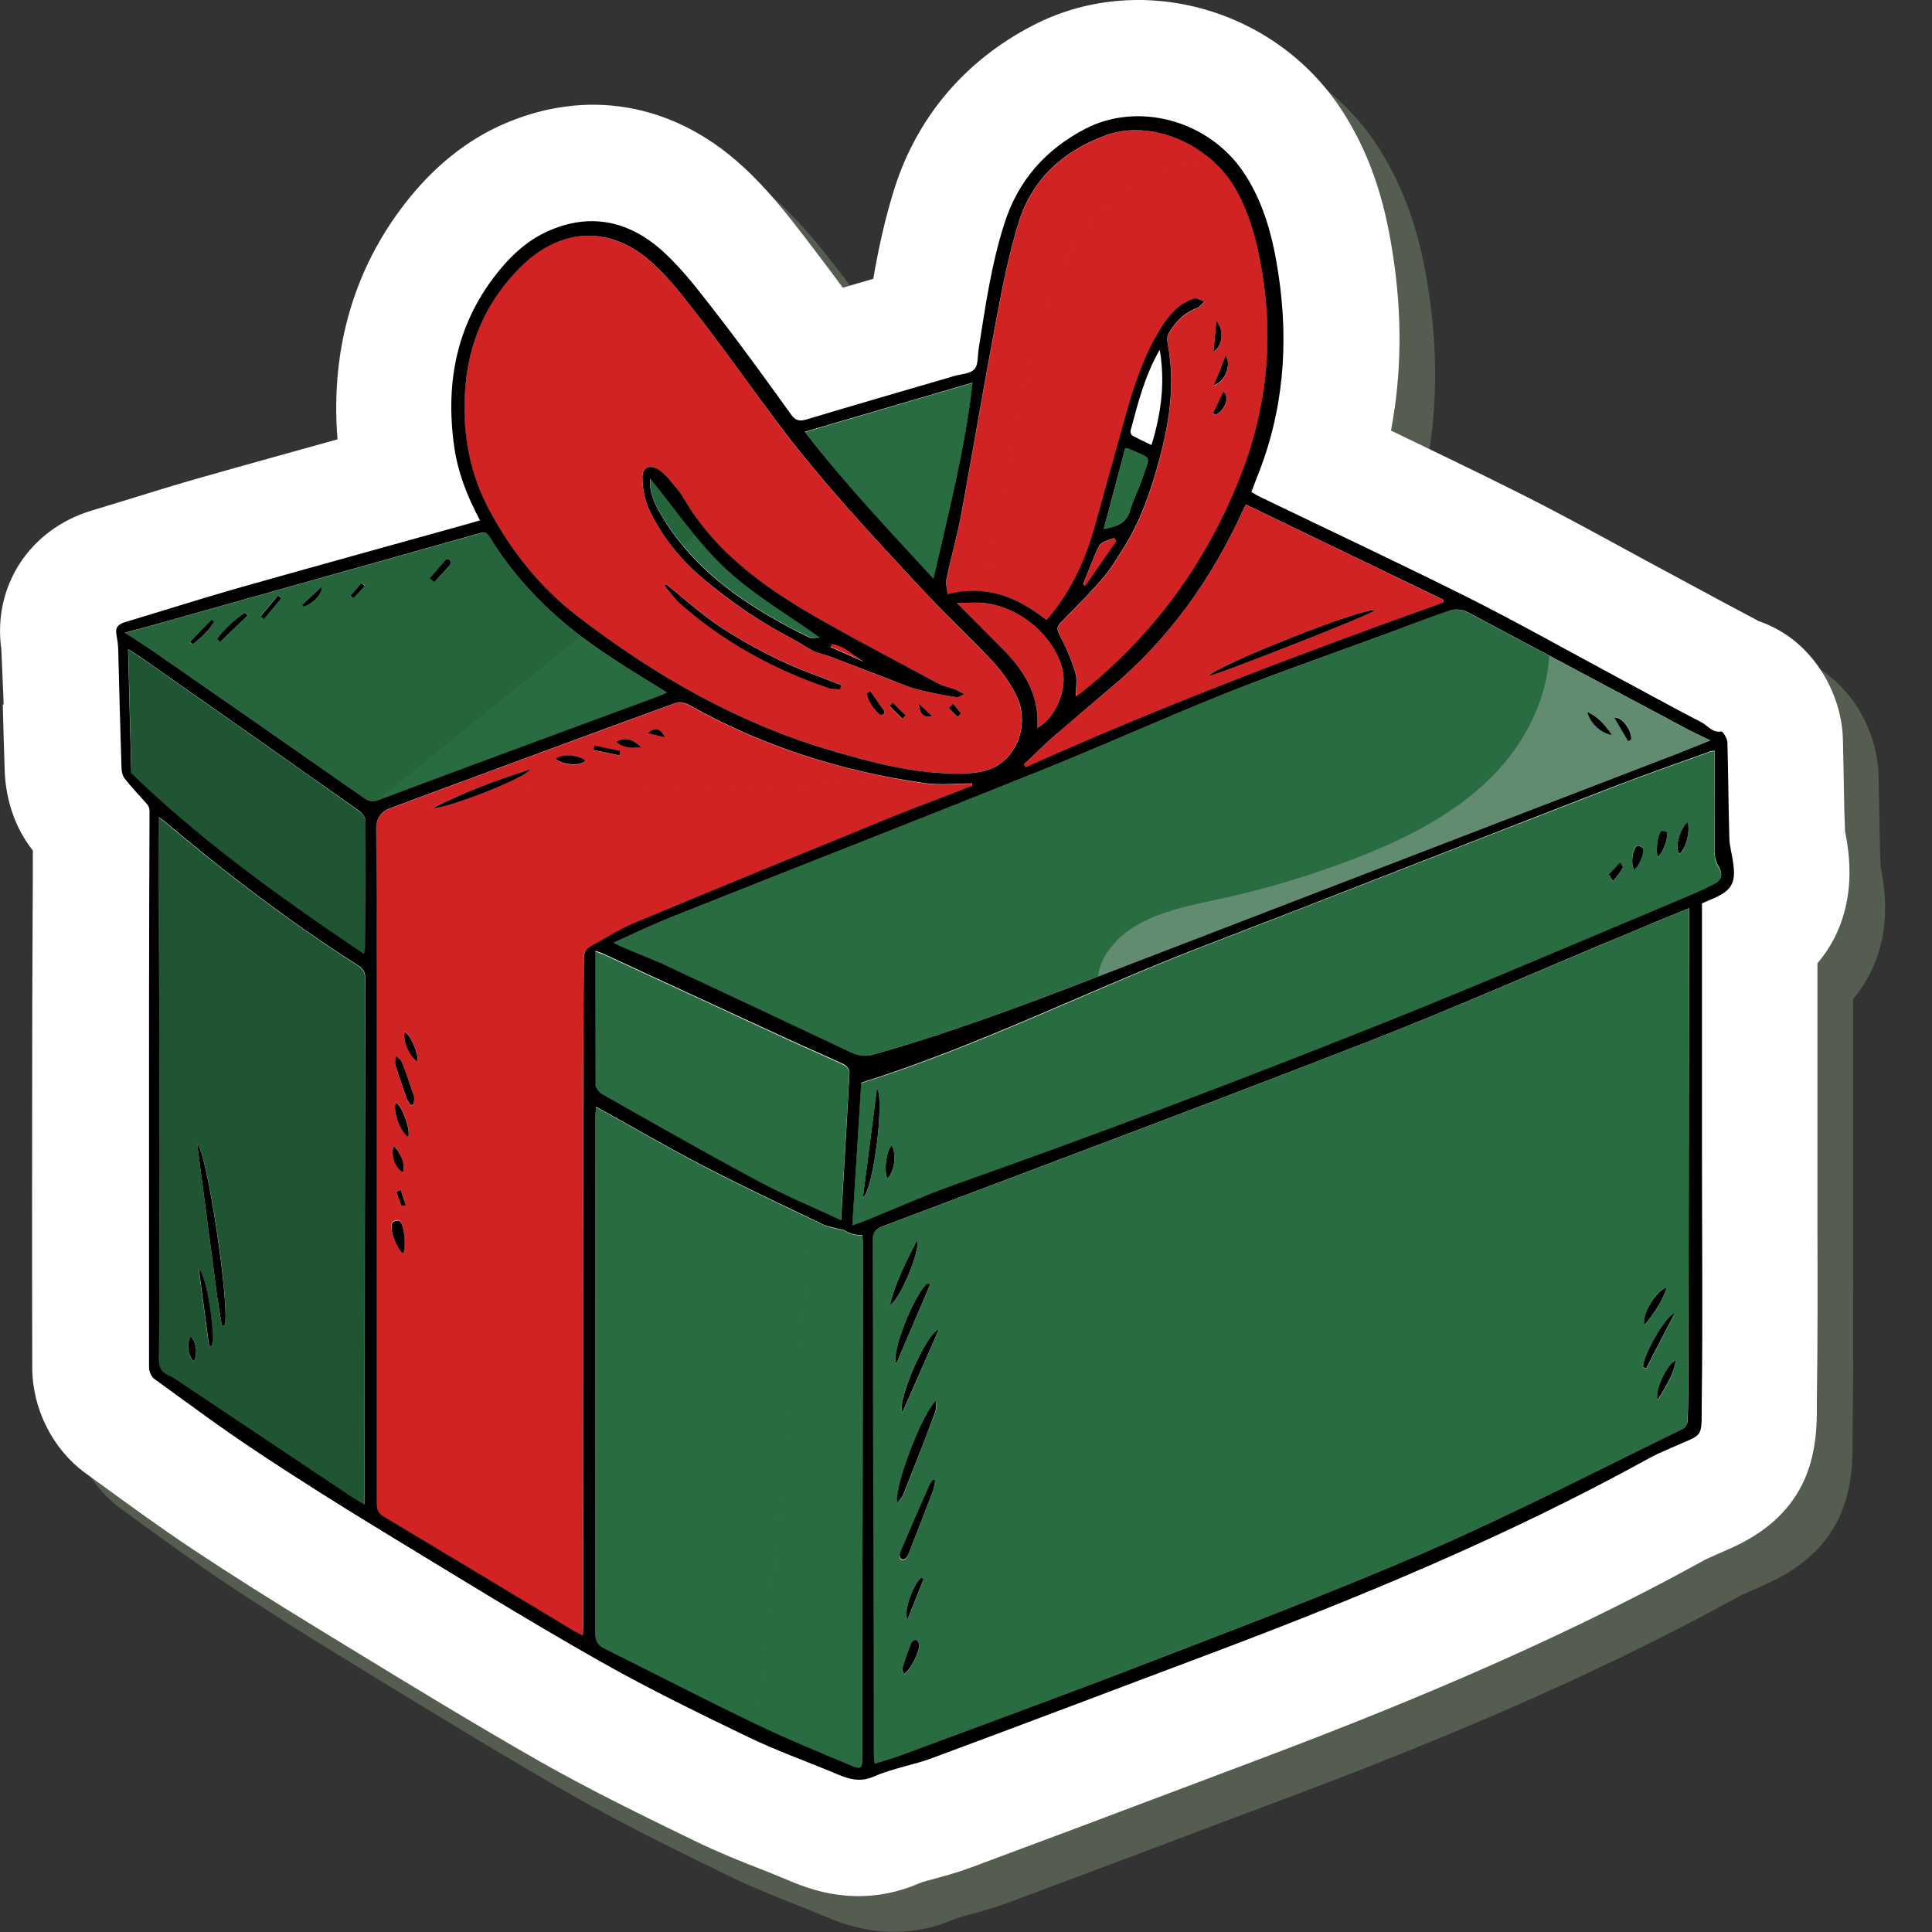 <svg width="30" height="30" viewBox="0 0 30 30" fill="none" xmlns="http://www.w3.org/2000/svg">
<rect x="0" y="0" width="30" height="30" fill="#333333" stroke="none"/>
<g style="mix-blend-mode:multiply" opacity="0.35">
<path d="M0.596 11.493C0.604 11.835 0.615 12.18 0.627 12.522C0.643 12.989 0.793 13.42 1.063 13.762C1.063 14.084 1.063 14.409 1.06 14.732L1.055 16.216C1.052 18.076 1.049 19.933 1.055 21.79C1.055 22.432 1.372 23.06 1.88 23.43L2.136 23.616C2.583 23.941 3.045 24.277 3.529 24.6C4.123 24.995 4.76 25.398 5.53 25.867L5.989 26.148C6.937 26.726 7.915 27.324 8.905 27.888C9.719 28.352 10.55 28.756 11.356 29.148C11.707 29.317 12.046 29.453 12.374 29.581C12.515 29.637 12.66 29.695 12.799 29.753C12.988 29.834 13.38 29.998 13.886 29.998C14.169 29.998 14.489 29.945 14.828 29.798C14.87 29.779 14.995 29.745 15.089 29.72C15.245 29.678 15.437 29.626 15.645 29.548C16.716 29.15 17.786 28.747 18.853 28.344L19.985 27.919C21.947 27.18 24.521 26.157 26.992 24.794C27.045 24.764 27.101 24.742 27.156 24.717L27.217 24.689C27.273 24.664 27.323 24.644 27.362 24.625C28.605 24.1 28.766 23.193 28.766 22.459V22.301C28.78 21.384 28.777 20.458 28.774 19.563C28.774 19.188 28.774 18.812 28.774 18.437V15.513C29.174 15.043 29.341 14.426 29.247 13.72C29.235 13.634 29.219 13.548 29.202 13.459V13.439C29.194 13.228 29.188 13.014 29.185 12.803C29.18 12.541 29.177 12.28 29.169 12.016C29.149 11.441 28.86 10.86 28.413 10.501C28.249 10.37 28.062 10.268 27.865 10.201C27.846 10.19 27.829 10.181 27.809 10.17C27.49 10.001 27.17 9.831 26.853 9.659L26.37 9.398C26.155 9.284 25.942 9.167 25.727 9.05C25.208 8.767 24.671 8.475 24.121 8.2C23.465 7.872 22.8 7.552 22.153 7.241C22.317 6.373 22.328 5.467 22.186 4.536C22.089 3.891 21.908 3.049 21.369 2.237C20.324 0.661 18.219 0.097 16.579 0.956C15.529 1.503 14.789 2.382 14.439 3.491C14.289 3.972 14.192 4.433 14.114 4.883C13.955 4.931 13.8 4.975 13.641 5.022C13.474 4.794 13.302 4.569 13.13 4.341L13.063 4.255C12.791 3.902 12.482 3.499 12.076 3.129C11.003 2.148 9.647 1.915 8.346 2.493C7.823 2.726 7.353 3.093 6.945 3.585C6.069 4.641 5.677 5.948 5.794 7.377C5.096 7.571 4.401 7.763 3.706 7.96C3.32 8.069 2.937 8.188 2.55 8.308C2.358 8.366 2.169 8.425 1.978 8.483C1.013 8.772 0.435 9.659 0.574 10.64L0.61 11.493H0.596Z" fill="#94A888"/>
</g>
<path d="M0.043 10.939C0.051 11.281 0.062 11.625 0.073 11.967C0.09 12.434 0.24 12.865 0.51 13.207C0.51 13.53 0.51 13.855 0.507 14.177L0.501 15.662C0.499 17.521 0.496 19.378 0.501 21.235C0.501 21.877 0.818 22.505 1.327 22.875L1.583 23.061C2.03 23.386 2.492 23.723 2.975 24.045C3.57 24.44 4.207 24.843 4.977 25.313L5.435 25.593C6.383 26.172 7.362 26.769 8.351 27.334C9.166 27.798 9.997 28.201 10.803 28.593C11.153 28.762 11.492 28.899 11.82 29.026C11.962 29.082 12.107 29.14 12.246 29.199C12.435 29.279 12.827 29.443 13.333 29.443C13.616 29.443 13.936 29.391 14.275 29.243C14.317 29.224 14.442 29.191 14.536 29.166C14.692 29.124 14.884 29.071 15.092 28.993C16.162 28.596 17.233 28.193 18.3 27.79L19.431 27.364C21.397 26.625 23.968 25.602 26.439 24.24C26.492 24.209 26.547 24.187 26.603 24.162L26.664 24.134C26.72 24.109 26.77 24.09 26.809 24.07C28.051 23.545 28.212 22.639 28.212 21.905V21.746C28.226 20.829 28.224 19.903 28.221 19.008C28.221 18.633 28.221 18.258 28.221 17.883V14.958C28.621 14.489 28.788 13.871 28.693 13.165C28.682 13.079 28.666 12.993 28.649 12.904V12.885C28.64 12.673 28.635 12.459 28.632 12.248C28.627 11.987 28.624 11.726 28.616 11.461C28.596 10.886 28.307 10.305 27.859 9.946C27.695 9.816 27.509 9.713 27.312 9.646C27.292 9.635 27.276 9.627 27.256 9.616C26.937 9.446 26.617 9.277 26.3 9.104L25.816 8.843C25.602 8.729 25.388 8.612 25.174 8.495C24.654 8.212 24.118 7.92 23.567 7.645C22.912 7.317 22.247 6.997 21.599 6.686C21.764 5.819 21.775 4.912 21.633 3.981C21.536 3.336 21.355 2.494 20.816 1.682C19.77 0.106 17.666 -0.458 16.026 0.401C14.975 0.949 14.236 1.827 13.886 2.936C13.736 3.417 13.638 3.878 13.56 4.329C13.402 4.376 13.246 4.42 13.088 4.468C12.921 4.24 12.749 4.015 12.576 3.787L12.51 3.7C12.237 3.347 11.929 2.944 11.523 2.575C10.45 1.593 9.094 1.36 7.793 1.938C7.27 2.172 6.8 2.539 6.392 3.031C5.516 4.087 5.124 5.393 5.241 6.822C4.543 7.017 3.848 7.208 3.153 7.406C2.767 7.514 2.383 7.634 1.997 7.753C1.805 7.812 1.616 7.87 1.424 7.928C0.46 8.217 -0.118 9.104 0.021 10.085L0.057 10.939H0.043Z" fill="white"/>
<path d="M26.225 14.108C26.225 14.281 26.225 14.431 26.225 14.584C26.225 16.78 26.22 18.976 26.217 21.174C26.217 21.472 26.214 21.769 26.203 22.067C26.203 22.111 26.164 22.175 26.125 22.192C24.796 22.837 23.484 23.518 22.131 24.104C20.618 24.76 19.07 25.336 17.53 25.933C16.365 26.384 15.19 26.812 14.017 27.248C13.877 27.301 13.733 27.337 13.572 27.39C13.569 27.323 13.563 27.273 13.563 27.223C13.558 24.574 13.552 21.922 13.544 19.273C13.544 19.151 13.577 19.092 13.694 19.048C16.21 18.097 18.728 17.155 21.233 16.179C22.62 15.637 23.985 15.037 25.361 14.461C25.641 14.345 25.922 14.228 26.22 14.105L26.225 14.108ZM13.936 23.34C13.978 23.279 14.014 23.242 14.033 23.198C14.197 22.778 14.361 22.358 14.522 21.936C14.542 21.889 14.536 21.83 14.545 21.747C14.325 21.928 13.872 23.12 13.939 23.34H13.936ZM14.011 21.939C14.2 21.508 14.389 21.08 14.578 20.649C14.383 20.702 13.922 21.755 14.011 21.939ZM14.442 19.948C14.428 19.943 14.414 19.937 14.4 19.932C14.219 20.065 13.83 20.994 13.916 21.18C14.092 20.768 14.267 20.36 14.442 19.948ZM14.522 23.001C14.522 23.001 14.497 22.989 14.486 22.987C14.464 23.02 14.439 23.048 14.422 23.084C14.278 23.415 14.133 23.748 13.989 24.079C13.978 24.104 13.966 24.135 13.966 24.16C13.966 24.185 13.983 24.221 14 24.226C14.019 24.232 14.055 24.218 14.069 24.201C14.092 24.179 14.103 24.146 14.114 24.115C14.239 23.796 14.364 23.476 14.486 23.156C14.506 23.109 14.508 23.056 14.52 23.003L14.522 23.001ZM13.819 20.268C13.983 20.165 14.289 19.426 14.244 19.251C14.075 19.587 13.911 19.893 13.819 20.268ZM25.516 21.235C25.53 21.244 25.547 21.249 25.561 21.258C25.708 20.971 25.858 20.682 26.005 20.396C25.833 20.465 25.488 21.11 25.516 21.235ZM14.03 26.003C14.142 25.939 14.297 25.622 14.27 25.525C14.264 25.502 14.23 25.466 14.219 25.469C14.192 25.477 14.158 25.497 14.147 25.522C14.097 25.65 14.055 25.777 14.014 25.908C14.005 25.933 14.022 25.966 14.03 26V26.003ZM25.883 19.993C25.714 20.037 25.486 20.413 25.536 20.577C25.689 20.396 25.805 20.218 25.883 19.993ZM26.022 21.13C25.88 21.185 25.689 21.605 25.739 21.744C25.869 21.541 25.986 21.355 26.022 21.13ZM14.345 24.518C14.345 24.518 14.319 24.507 14.306 24.502C14.186 24.599 14.025 25.016 14.092 25.152C14.175 24.941 14.261 24.73 14.345 24.515V24.518Z" fill="#296C41"/>
<path d="M15.095 12.205C14.675 12.366 14.253 12.525 13.836 12.694C12.499 13.239 11.162 13.787 9.83 14.343C9.599 14.44 9.385 14.582 9.163 14.701C9.08 14.746 9.063 14.812 9.063 14.902C9.063 15.496 9.057 16.091 9.055 16.689C9.055 19.552 9.055 22.415 9.052 25.278C9.052 25.311 9.049 25.345 9.046 25.401C8.991 25.373 8.946 25.353 8.907 25.328C7.926 24.739 6.947 24.147 5.966 23.56C5.883 23.51 5.849 23.457 5.849 23.36C5.849 20.633 5.849 17.906 5.849 15.18C5.849 14.409 5.841 13.639 5.838 12.87C5.838 12.725 5.916 12.605 6.05 12.555C7.523 12.011 8.996 11.466 10.469 10.927C10.533 10.904 10.631 10.913 10.689 10.946C11.832 11.591 13.057 11.977 14.347 12.163C14.592 12.2 14.842 12.169 15.092 12.169C15.092 12.183 15.092 12.197 15.092 12.208L15.095 12.205ZM8.235 11.944C7.726 12.108 7.228 12.291 6.717 12.547C6.947 12.555 8.182 12.072 8.235 11.944ZM6.378 17.164C6.394 17.161 6.408 17.159 6.425 17.156C6.425 17.109 6.436 17.058 6.425 17.017C6.369 16.842 6.308 16.669 6.241 16.5C6.228 16.461 6.18 16.433 6.15 16.402C6.147 16.45 6.13 16.503 6.141 16.544C6.194 16.719 6.255 16.892 6.316 17.064C6.33 17.1 6.358 17.134 6.378 17.167V17.164ZM6.258 19.455C6.308 19.366 6.278 19.01 6.203 18.951C6.183 18.935 6.102 18.957 6.089 18.979C6.039 19.079 6.152 19.38 6.255 19.452L6.258 19.455ZM6.147 17.114C6.089 17.236 6.219 17.601 6.342 17.648C6.372 17.517 6.25 17.184 6.147 17.114ZM8.626 11.785C8.74 11.888 9.018 11.905 9.093 11.813C8.974 11.719 8.718 11.705 8.626 11.785ZM6.481 16.475C6.506 16.369 6.378 16.075 6.283 16.016C6.253 16.158 6.361 16.411 6.481 16.475ZM6.114 17.795C6.061 17.926 6.139 18.134 6.255 18.201C6.3 18.104 6.236 17.918 6.114 17.795ZM9.958 11.599C9.822 11.466 9.699 11.444 9.566 11.516C9.68 11.61 9.797 11.61 9.958 11.599ZM9.23 11.577C9.224 11.602 9.221 11.624 9.216 11.649C9.349 11.677 9.485 11.705 9.619 11.733C9.624 11.71 9.627 11.685 9.633 11.663C9.499 11.635 9.363 11.607 9.23 11.58V11.577ZM10.058 11.385C10.147 11.407 10.236 11.427 10.325 11.449C10.261 11.302 10.169 11.28 10.058 11.385ZM6.303 18.721C6.272 18.629 6.247 18.551 6.222 18.476C6.197 18.485 6.152 18.501 6.152 18.504C6.178 18.576 6.205 18.648 6.233 18.721C6.233 18.721 6.241 18.721 6.303 18.721Z" fill="#D12323"/>
<path d="M9.527 14.637C9.864 14.489 10.172 14.339 10.486 14.214C12.365 13.466 14.247 12.732 16.124 11.979C17.088 11.593 18.033 11.162 19.001 10.778C19.879 10.431 20.771 10.12 21.658 9.792C21.944 9.686 22.228 9.569 22.517 9.477C22.595 9.452 22.706 9.466 22.781 9.505C23.879 10.086 24.974 10.673 26.069 11.256C26.222 11.337 26.381 11.412 26.553 11.498C26.392 11.562 26.239 11.626 26.083 11.687C23.298 12.76 20.51 13.831 17.725 14.903C16.349 15.434 14.976 15.979 13.552 16.377C13.425 16.413 13.319 16.393 13.205 16.34C12.232 15.882 11.256 15.423 10.281 14.967C10.067 14.867 9.847 14.787 9.63 14.695C9.602 14.684 9.575 14.664 9.522 14.637H9.527ZM25.033 11.409C24.919 11.254 24.816 11.137 24.649 11.053C24.691 11.223 24.863 11.39 25.033 11.409ZM25.283 11.507C25.299 11.498 25.313 11.487 25.33 11.476C25.333 11.334 25.197 11.131 25.066 11.137C25.144 11.27 25.213 11.387 25.283 11.504V11.507Z" fill="#296C41"/>
<path d="M9.255 17.191C9.833 17.511 10.383 17.831 10.945 18.123C11.551 18.437 12.168 18.726 12.782 19.02C12.866 19.059 12.96 19.073 13.052 19.096C13.066 19.098 13.082 19.096 13.094 19.101C13.201 19.166 13.3 19.193 13.391 19.182C13.394 19.232 13.399 19.279 13.399 19.329C13.396 21.995 13.391 24.658 13.388 27.323C13.388 27.465 13.366 27.488 13.23 27.429C12.727 27.218 12.223 27.012 11.731 26.776C10.942 26.398 10.166 25.995 9.383 25.606C9.28 25.553 9.246 25.489 9.246 25.375C9.249 22.695 9.246 20.018 9.246 17.339C9.246 17.297 9.252 17.258 9.255 17.194V17.191Z" fill="#296C41"/>
<path d="M7.212 6.313C7.212 5.476 7.484 4.745 8.076 4.15C8.702 3.522 9.488 3.492 10.142 4.095C10.439 4.37 10.687 4.703 10.937 5.029C11.312 5.515 11.662 6.015 12.029 6.508C12.746 7.469 13.563 8.342 14.381 9.218C14.72 9.579 15.081 9.918 15.42 10.28C15.565 10.435 15.693 10.619 15.784 10.81C15.968 11.191 15.835 11.681 15.473 11.895C15.323 11.984 15.115 12.009 14.934 12.011C14.225 12.023 13.55 11.845 12.874 11.644C11.431 11.216 10.153 10.48 8.969 9.571C8.39 9.129 7.94 8.565 7.595 7.92C7.326 7.416 7.206 6.88 7.209 6.31L7.212 6.313ZM14.97 10.777C14.9 10.741 14.864 10.719 14.825 10.705C14.736 10.671 14.642 10.655 14.561 10.61C13.98 10.302 13.397 9.996 12.824 9.671C11.948 9.176 11.126 8.62 10.603 7.719C10.545 7.619 10.464 7.53 10.386 7.441C10.345 7.391 10.297 7.344 10.245 7.305C10.103 7.2 9.967 7.247 9.972 7.422C9.978 7.594 10.014 7.781 10.089 7.936C10.3 8.364 10.6 8.726 10.967 9.029C11.381 9.371 11.823 9.674 12.304 9.918C12.413 9.974 12.507 10.052 12.616 10.102C12.707 10.146 12.81 10.163 12.905 10.199C13.28 10.344 13.655 10.494 14.033 10.635C14.142 10.677 14.256 10.708 14.37 10.736C14.528 10.772 14.689 10.799 14.848 10.824C14.873 10.827 14.903 10.805 14.967 10.78L14.97 10.777ZM10.342 9.07C10.342 9.07 10.325 9.082 10.317 9.087C10.397 9.182 10.464 9.29 10.559 9.371C11.24 9.977 12.026 10.399 12.885 10.688C12.935 10.705 12.994 10.699 13.046 10.702C13.052 10.68 13.058 10.658 13.063 10.635C12.743 10.508 12.413 10.396 12.101 10.246C11.782 10.093 11.465 9.918 11.17 9.721C10.878 9.526 10.617 9.287 10.342 9.068V9.07ZM13.513 10.73C13.497 10.741 13.477 10.755 13.461 10.766C13.48 10.902 13.566 10.999 13.661 11.094C13.672 11.105 13.705 11.097 13.722 11.088C13.73 11.083 13.739 11.05 13.73 11.039C13.661 10.936 13.586 10.833 13.513 10.73ZM14.8 10.927C14.767 10.958 14.75 10.975 14.734 10.991C14.778 11.039 14.82 11.086 14.867 11.13C14.867 11.13 14.925 11.083 14.925 11.08C14.889 11.03 14.848 10.986 14.8 10.93V10.927ZM13.861 10.913C13.844 10.93 13.828 10.947 13.811 10.963C13.878 11.03 13.944 11.097 14.011 11.166C14.028 11.15 14.044 11.133 14.061 11.114C13.994 11.047 13.928 10.98 13.858 10.913H13.861ZM14.264 10.922C14.286 11.097 14.334 11.139 14.481 11.125C14.406 11.055 14.35 11.002 14.264 10.922Z" fill="#D12323"/>
<path d="M13.232 19.033C13.28 18.288 13.324 17.554 13.371 16.82C15.197 16.248 16.91 15.383 18.694 14.694C20.813 13.877 22.928 13.046 25.046 12.226C25.546 12.031 26.052 11.859 26.555 11.675C26.572 11.67 26.592 11.67 26.622 11.664V11.825C26.622 12.292 26.622 12.762 26.622 13.229C26.622 13.301 26.633 13.385 26.672 13.443C26.753 13.571 26.747 13.668 26.608 13.741C26.453 13.821 26.294 13.891 26.133 13.957C24.585 14.605 23.042 15.267 21.483 15.892C19.292 16.77 17.082 17.604 14.858 18.391C14.364 18.566 13.88 18.783 13.393 18.98C13.338 19.003 13.282 19.019 13.229 19.039L13.232 19.033ZM13.399 18.599C13.569 18.466 13.738 17.035 13.616 16.909C13.544 17.482 13.471 18.041 13.399 18.599ZM13.78 18.302C13.894 18.194 13.924 17.899 13.844 17.791C13.763 17.877 13.719 18.185 13.78 18.302ZM26.208 12.77C26.075 12.879 26.005 13.168 26.077 13.265C26.175 13.187 26.247 12.932 26.208 12.77ZM25.374 13.499C25.446 13.446 25.538 13.243 25.508 13.171C25.499 13.148 25.438 13.123 25.419 13.132C25.343 13.174 25.319 13.418 25.371 13.499H25.374ZM25.744 13.307C25.822 13.243 25.913 13.001 25.883 12.929C25.875 12.912 25.811 12.896 25.797 12.909C25.738 12.957 25.705 13.226 25.744 13.31V13.307ZM24.982 13.579C25.013 13.629 25.029 13.66 25.046 13.688C25.099 13.618 25.154 13.549 25.199 13.476C25.207 13.463 25.171 13.421 25.157 13.393C25.102 13.454 25.043 13.515 24.982 13.579Z" fill="#296C41"/>
<path d="M16.254 9.629C15.809 9.278 15.331 9.073 14.717 9.228C14.711 9.159 14.684 9.07 14.7 8.992C14.773 8.642 14.87 8.294 14.937 7.944C15.12 6.946 15.287 5.946 15.476 4.948C15.57 4.445 15.671 3.936 15.823 3.447C16.035 2.771 16.529 2.338 17.18 2.101C17.872 1.851 18.77 2.226 19.173 2.91C19.406 3.308 19.52 3.747 19.595 4.194C19.779 5.301 19.673 6.374 19.256 7.419C18.72 8.761 17.9 9.882 16.771 10.777C16.752 10.793 16.727 10.805 16.707 10.816C16.707 10.691 16.735 10.56 16.702 10.451C16.641 10.246 16.552 10.049 16.454 9.857C16.413 9.779 16.41 9.737 16.468 9.676C16.688 9.451 16.913 9.226 17.119 8.989C17.244 8.845 17.344 8.678 17.447 8.514C17.714 8.092 17.875 7.622 18.003 7.146C18.147 6.599 18.242 6.037 18.155 5.465C18.142 5.373 18.105 5.259 18.144 5.19C18.244 5.006 18.392 4.859 18.598 4.781C18.639 4.764 18.67 4.717 18.706 4.684C18.65 4.667 18.584 4.622 18.536 4.639C18.308 4.717 18.155 4.892 18.03 5.092C17.769 5.512 17.613 5.979 17.483 6.452C17.327 7.01 17.169 7.569 17.016 8.128C16.866 8.675 16.638 9.184 16.257 9.626L16.254 9.629ZM18.887 4.987C18.87 5.17 18.856 5.317 18.842 5.465C18.989 5.367 19.012 5.131 18.887 4.987ZM18.848 5.99C19.031 5.923 19.126 5.67 19.031 5.529C18.97 5.682 18.914 5.821 18.848 5.99ZM18.834 6.421C18.848 6.429 18.864 6.435 18.878 6.443C19.026 6.365 19.103 6.174 18.998 6.085C18.942 6.201 18.887 6.313 18.834 6.421Z" fill="#D12323"/>
<path d="M5.663 23.369C5.58 23.322 5.527 23.294 5.477 23.261C4.624 22.691 3.77 22.121 2.917 21.552C2.814 21.485 2.717 21.407 2.606 21.357C2.478 21.299 2.467 21.215 2.467 21.087C2.475 20.073 2.478 19.055 2.475 18.041C2.475 16.317 2.467 14.591 2.461 12.868C2.461 12.818 2.461 12.768 2.461 12.695C2.5 12.72 2.52 12.731 2.536 12.745C3.498 13.557 4.499 14.319 5.561 14.997C5.644 15.05 5.669 15.111 5.669 15.205C5.663 17.874 5.663 20.545 5.661 23.214C5.661 23.256 5.661 23.297 5.661 23.372L5.663 23.369ZM3.445 20.584C3.462 20.581 3.476 20.576 3.492 20.573C3.57 20.273 3.223 17.904 3.062 17.757C3.07 17.821 3.075 17.866 3.081 17.91C3.178 18.652 3.276 19.394 3.373 20.137C3.392 20.287 3.42 20.434 3.445 20.584ZM3.248 20.907C3.248 20.907 3.276 20.904 3.287 20.901C3.342 20.732 3.217 19.82 3.084 19.7C3.137 20.103 3.192 20.506 3.245 20.907H3.248ZM3.009 21.146C3.075 21.018 3.048 20.82 2.959 20.756C2.895 20.879 2.914 21.037 3.009 21.146Z" fill="#1F5532"/>
<path d="M1.941 9.826C2.08 9.79 2.194 9.76 2.305 9.729C4.006 9.251 5.708 8.773 7.409 8.295C7.487 8.272 7.548 8.245 7.609 8.345C8.079 9.117 8.726 9.712 9.477 10.202C9.761 10.385 10.05 10.563 10.358 10.758C10.297 10.783 10.252 10.805 10.208 10.821C8.763 11.358 7.317 11.892 5.872 12.428C5.783 12.461 5.724 12.442 5.655 12.392C4.56 11.628 3.462 10.863 2.364 10.101C2.233 10.012 2.1 9.929 1.944 9.826H1.941ZM3.848 9.557C3.834 9.54 3.82 9.526 3.806 9.509C3.642 9.626 3.492 9.754 3.376 9.918C3.389 9.935 3.403 9.949 3.42 9.965C3.565 9.829 3.706 9.693 3.851 9.554L3.848 9.557ZM6.675 8.978C6.7 8.998 6.722 9.02 6.747 9.04C6.831 8.951 6.914 8.862 6.992 8.77C7.006 8.756 6.997 8.717 6.989 8.695C6.984 8.684 6.939 8.678 6.931 8.687C6.845 8.781 6.761 8.878 6.678 8.976L6.675 8.978ZM2.95 9.971C2.95 9.971 2.975 9.996 2.989 10.007C3.117 9.907 3.242 9.801 3.32 9.657C3.309 9.646 3.298 9.634 3.284 9.623L2.947 9.971H2.95ZM4.693 9.39C4.693 9.39 4.713 9.409 4.721 9.418C4.871 9.362 5.004 9.229 5.004 9.104C4.89 9.209 4.793 9.301 4.696 9.39H4.693ZM4.045 9.565C4.062 9.579 4.082 9.596 4.098 9.609C4.187 9.501 4.279 9.393 4.368 9.284C4.351 9.27 4.335 9.256 4.318 9.243C4.226 9.351 4.134 9.457 4.045 9.565ZM5.666 9.095C5.649 9.079 5.633 9.065 5.616 9.048C5.56 9.115 5.505 9.179 5.449 9.245C5.463 9.259 5.477 9.27 5.494 9.284C5.552 9.22 5.61 9.159 5.669 9.095H5.666Z" fill="#296C41"/>
<path d="M13.06 18.96C12.607 18.748 12.184 18.576 11.784 18.359C10.967 17.92 10.164 17.461 9.355 17.006C9.307 16.978 9.246 16.914 9.246 16.864C9.238 16.174 9.241 15.485 9.241 14.773C9.288 14.79 9.33 14.804 9.369 14.821C10.333 15.265 11.298 15.713 12.262 16.158C12.54 16.286 12.821 16.405 13.099 16.536C13.138 16.555 13.191 16.611 13.188 16.65C13.149 17.403 13.104 18.156 13.057 18.962L13.06 18.96Z" fill="#296C41"/>
<path d="M2.041 12.012C2.025 11.39 2.008 10.75 1.991 10.086C2.083 10.144 2.161 10.192 2.236 10.244C3.353 11.028 4.471 11.812 5.585 12.602C5.63 12.632 5.674 12.704 5.677 12.757C5.677 13.413 5.672 14.069 5.669 14.728C5.669 14.745 5.663 14.764 5.655 14.817C4.379 13.958 3.148 13.08 2.044 12.012H2.041Z" fill="#1F5532"/>
<path d="M19.348 7.836C20.379 8.334 21.399 8.826 22.417 9.318C22.417 9.331 22.417 9.343 22.417 9.356C20.226 10.14 18.05 10.96 15.926 11.917C15.918 11.9 15.909 11.883 15.901 11.869C16.043 11.733 16.182 11.594 16.332 11.463C16.632 11.199 16.938 10.941 17.244 10.685C18.139 9.932 18.806 9.006 19.292 7.944C19.309 7.911 19.326 7.878 19.348 7.836ZM21.36 9.473C21.169 9.429 18.887 10.335 18.77 10.493C18.845 10.502 21.308 9.537 21.36 9.473Z" fill="#D12323"/>
<path d="M15.103 5.948C14.989 6.977 14.728 7.966 14.497 8.989C13.813 8.247 13.124 7.524 12.498 6.71C13.377 6.451 14.236 6.201 15.106 5.945L15.103 5.948Z" fill="#296C41"/>
<path d="M16.107 11.306C16.148 10.756 15.865 10.364 15.501 10.008C15.292 9.805 15.089 9.597 14.859 9.363C15.02 9.363 15.145 9.355 15.267 9.363C15.834 9.413 16.385 9.883 16.502 10.414C16.571 10.725 16.379 11.162 16.107 11.303V11.306Z" fill="#D12323"/>
<path d="M17.138 8.215C17.252 7.784 17.363 7.37 17.472 6.961C17.5 6.961 17.502 6.961 17.508 6.961C17.916 7.144 17.858 7.053 17.733 7.442C17.68 7.606 17.594 7.761 17.547 7.928C17.486 8.134 17.333 8.176 17.138 8.215Z" fill="#296C41"/>
<path d="M17.338 8.403C17.177 8.633 17.016 8.867 16.854 9.098C16.843 9.089 16.832 9.084 16.821 9.075C16.902 8.873 16.971 8.664 17.074 8.472C17.107 8.411 17.221 8.394 17.299 8.355C17.313 8.372 17.327 8.386 17.341 8.403H17.338Z" fill="#D12323"/>
<path d="M10.094 7.422C10.492 7.908 10.831 8.417 11.264 8.823C11.701 9.231 12.229 9.534 12.732 9.896C12.677 9.896 12.61 9.915 12.563 9.893C11.64 9.437 10.792 8.89 10.255 7.969C10.164 7.811 10.083 7.647 10.097 7.422H10.094Z" fill="#296C41"/>
<path d="M13.422 10.274C13.246 10.196 13.071 10.118 12.896 10.041C12.902 10.027 12.91 10.01 12.916 9.996C13.119 10.016 13.255 10.18 13.422 10.274Z" fill="#D12323"/>
<g style="mix-blend-mode:multiply" opacity="0.35">
<path d="M9.018 9.876C8.462 9.451 7.981 8.953 7.609 8.345C7.548 8.245 7.487 8.272 7.409 8.295C5.708 8.773 4.006 9.251 2.305 9.729C2.194 9.76 2.08 9.79 1.941 9.826C2.097 9.929 2.23 10.012 2.361 10.101C3.459 10.863 4.557 11.628 5.652 12.392C5.705 12.428 5.752 12.45 5.808 12.442L5.858 12.428L9.018 9.876ZM6.928 8.687C6.928 8.687 6.981 8.687 6.986 8.695C6.997 8.717 7.003 8.756 6.989 8.77C6.911 8.862 6.828 8.951 6.745 9.04C6.72 9.02 6.697 8.998 6.672 8.978C6.756 8.881 6.839 8.784 6.925 8.689L6.928 8.687ZM2.989 10.007C2.989 10.007 2.964 9.982 2.95 9.971L3.287 9.623C3.287 9.623 3.309 9.646 3.323 9.657C3.242 9.801 3.117 9.907 2.992 10.007H2.989ZM3.42 9.968C3.406 9.951 3.392 9.937 3.376 9.921C3.492 9.757 3.642 9.626 3.806 9.512C3.82 9.529 3.834 9.543 3.848 9.559C3.704 9.696 3.562 9.832 3.417 9.971L3.42 9.968ZM4.098 9.609C4.082 9.596 4.062 9.579 4.045 9.565C4.137 9.457 4.229 9.351 4.318 9.243C4.335 9.256 4.351 9.27 4.368 9.284C4.279 9.393 4.187 9.501 4.098 9.609ZM4.721 9.418C4.721 9.418 4.701 9.398 4.693 9.39C4.79 9.298 4.89 9.206 5.002 9.104C5.002 9.229 4.868 9.362 4.718 9.418H4.721ZM5.494 9.281C5.48 9.268 5.466 9.256 5.449 9.243C5.505 9.176 5.56 9.112 5.616 9.045C5.633 9.062 5.649 9.076 5.666 9.092C5.608 9.156 5.549 9.218 5.491 9.281H5.494Z" fill="#1F5532"/>
</g>
<g style="mix-blend-mode:multiply" opacity="0.35">
<path d="M10.789 8.303C10.559 8.02 10.339 7.717 10.097 7.422C10.083 7.644 10.164 7.808 10.255 7.969C10.361 8.15 10.478 8.314 10.606 8.47L10.789 8.306V8.303Z" fill="#1F5532"/>
</g>
<g style="mix-blend-mode:overlay" opacity="0.35">
<path d="M17.727 14.906C20.512 13.833 23.298 12.763 26.086 11.69C26.241 11.629 26.394 11.565 26.556 11.501C26.381 11.415 26.225 11.343 26.072 11.259C25.399 10.901 24.727 10.542 24.057 10.184C24.02 10.831 23.712 11.471 23.267 11.954C22.67 12.605 21.855 13.016 21.032 13.333C20.351 13.594 19.651 13.806 18.939 13.959C18.294 14.097 17.566 14.236 17.196 14.784C17.119 14.898 17.063 15.031 17.052 15.168C17.277 15.082 17.505 14.992 17.73 14.906H17.727ZM25.33 11.482C25.313 11.493 25.299 11.501 25.282 11.512C25.213 11.396 25.143 11.276 25.066 11.145C25.196 11.14 25.333 11.343 25.33 11.485V11.482ZM25.032 11.412C24.863 11.393 24.688 11.229 24.649 11.056C24.816 11.137 24.918 11.254 25.032 11.412Z" fill="#C9C9C9"/>
</g>
<g style="mix-blend-mode:multiply" opacity="0.35">
<path d="M13.091 19.102C13.091 19.102 13.063 19.102 13.049 19.096C12.96 19.071 12.863 19.06 12.78 19.021C12.721 18.993 12.663 18.965 12.607 18.938L11.743 26.782C12.229 27.015 12.727 27.218 13.224 27.427C13.361 27.485 13.383 27.46 13.383 27.321C13.386 24.655 13.391 21.992 13.394 19.327C13.394 19.277 13.388 19.229 13.386 19.179C13.295 19.191 13.195 19.164 13.088 19.099L13.091 19.102Z" fill="#296C41"/>
</g>
<g style="mix-blend-mode:multiply" opacity="0.35">
<path d="M13.858 12.079C12.746 11.87 11.684 11.506 10.689 10.942C10.631 10.909 10.533 10.9 10.469 10.923C9.377 11.323 8.287 11.726 7.195 12.129C7.309 12.154 7.426 12.173 7.54 12.187C7.77 12.098 8.001 12.021 8.234 11.945C8.215 11.995 8.009 12.101 7.754 12.21C8.084 12.24 8.418 12.243 8.749 12.243C10.047 12.246 11.342 12.229 12.64 12.193C13.049 12.182 13.463 12.165 13.858 12.079ZM8.626 11.787C8.715 11.706 8.974 11.72 9.093 11.815C9.018 11.904 8.743 11.887 8.626 11.787ZM9.619 11.734C9.485 11.706 9.349 11.679 9.216 11.651C9.221 11.626 9.224 11.604 9.23 11.579C9.363 11.606 9.499 11.634 9.633 11.662C9.627 11.684 9.624 11.709 9.619 11.732V11.734ZM9.569 11.52C9.702 11.445 9.824 11.47 9.961 11.604C9.802 11.617 9.683 11.617 9.569 11.52ZM10.058 11.387C10.169 11.281 10.261 11.303 10.325 11.451C10.236 11.428 10.147 11.409 10.058 11.387Z" fill="#D12323"/>
</g>
<g style="mix-blend-mode:multiply" opacity="0.35">
<path d="M18.275 2.6C18.439 2.564 18.622 2.539 18.734 2.42C18.283 2.067 17.677 1.919 17.177 2.103C16.526 2.339 16.032 2.773 15.82 3.448C15.668 3.937 15.568 4.443 15.473 4.949C15.284 5.947 15.117 6.948 14.934 7.946C14.87 8.299 14.77 8.643 14.697 8.994C14.681 9.071 14.709 9.158 14.714 9.23C14.917 9.18 15.106 9.169 15.284 9.188C15.479 8.218 15.673 7.251 15.87 6.281C16.023 5.516 16.182 4.743 16.546 4.054C16.91 3.367 17.516 2.767 18.272 2.603L18.275 2.6Z" fill="#D12323"/>
</g>
<path d="M7.451 8.076C7.251 7.7 7.109 7.333 7.053 6.936C6.909 5.918 7.098 4.99 7.765 4.184C7.971 3.934 8.212 3.722 8.51 3.589C9.174 3.292 9.783 3.436 10.3 3.909C10.617 4.198 10.878 4.551 11.145 4.893C11.537 5.399 11.912 5.921 12.287 6.441C12.357 6.536 12.418 6.544 12.524 6.513C13.285 6.285 14.047 6.063 14.811 5.841C14.92 5.807 15.064 5.807 15.131 5.732C15.195 5.66 15.178 5.518 15.198 5.407C15.301 4.759 15.392 4.109 15.593 3.481C15.804 2.808 16.232 2.324 16.849 2.002C17.68 1.568 18.778 1.874 19.315 2.683C19.631 3.158 19.768 3.7 19.851 4.253C20.015 5.335 19.932 6.391 19.517 7.414C19.49 7.483 19.465 7.556 19.431 7.639C19.476 7.664 19.517 7.692 19.562 7.714C20.629 8.228 21.702 8.732 22.764 9.262C23.509 9.635 24.235 10.044 24.969 10.438C25.455 10.7 25.936 10.964 26.425 11.219C26.522 11.269 26.592 11.386 26.731 11.358C26.75 11.356 26.82 11.464 26.823 11.522C26.837 12.017 26.839 12.515 26.853 13.009C26.856 13.143 26.898 13.276 26.914 13.413C26.956 13.707 26.887 13.827 26.617 13.946C26.545 13.977 26.47 14.008 26.428 14.027C26.428 15.325 26.428 16.604 26.428 17.885C26.428 19.167 26.442 20.445 26.425 21.727C26.417 22.366 26.481 22.244 25.942 22.486C25.822 22.538 25.7 22.591 25.586 22.655C23.412 23.853 21.127 24.798 18.811 25.671C17.369 26.213 15.926 26.761 14.481 27.297C14.181 27.409 13.858 27.459 13.569 27.586C13.335 27.689 13.155 27.614 12.955 27.531C12.504 27.342 12.04 27.178 11.604 26.966C10.811 26.583 10.019 26.197 9.258 25.763C8.135 25.124 7.031 24.442 5.927 23.77C5.274 23.372 4.624 22.964 3.984 22.538C3.442 22.18 2.92 21.791 2.394 21.41C2.35 21.377 2.314 21.293 2.314 21.235C2.314 19.378 2.314 17.521 2.314 15.664C2.314 14.639 2.319 13.613 2.322 12.59C2.322 12.556 2.308 12.515 2.286 12.49C2.169 12.356 2.044 12.228 1.936 12.089C1.9 12.045 1.886 11.97 1.886 11.909C1.866 11.306 1.852 10.7 1.836 10.096C1.836 10.01 1.819 9.921 1.805 9.835C1.791 9.727 1.855 9.688 1.944 9.66C2.511 9.49 3.075 9.31 3.645 9.146C4.863 8.801 6.08 8.465 7.298 8.126C7.345 8.112 7.395 8.098 7.465 8.076H7.451ZM26.225 14.102C25.93 14.224 25.647 14.338 25.366 14.458C23.99 15.03 22.625 15.634 21.238 16.176C18.734 17.151 16.212 18.094 13.7 19.044C13.583 19.089 13.55 19.144 13.55 19.27C13.558 21.919 13.563 24.57 13.569 27.22C13.569 27.27 13.575 27.32 13.577 27.386C13.739 27.336 13.883 27.297 14.022 27.244C15.195 26.808 16.368 26.38 17.536 25.93C19.076 25.335 20.621 24.757 22.136 24.101C23.49 23.514 24.802 22.833 26.131 22.188C26.169 22.169 26.206 22.105 26.206 22.063C26.217 21.766 26.219 21.468 26.219 21.171C26.222 18.975 26.225 16.779 26.228 14.58C26.228 14.43 26.228 14.28 26.228 14.105L26.225 14.102ZM15.095 12.203C15.095 12.203 15.095 12.176 15.095 12.165C14.848 12.165 14.595 12.195 14.35 12.159C13.06 11.973 11.832 11.586 10.692 10.941C10.633 10.908 10.536 10.9 10.472 10.922C8.996 11.461 7.523 12.006 6.053 12.551C5.916 12.601 5.838 12.72 5.841 12.865C5.847 13.635 5.852 14.405 5.852 15.175C5.852 17.902 5.852 20.629 5.852 23.356C5.852 23.453 5.886 23.506 5.969 23.556C6.95 24.142 7.929 24.734 8.91 25.324C8.952 25.349 8.993 25.368 9.049 25.396C9.052 25.338 9.055 25.304 9.055 25.274C9.055 22.411 9.055 19.547 9.057 16.684C9.057 16.09 9.063 15.495 9.066 14.897C9.066 14.811 9.085 14.741 9.166 14.697C9.388 14.577 9.602 14.435 9.833 14.338C11.165 13.782 12.502 13.235 13.838 12.69C14.255 12.52 14.678 12.365 15.098 12.201L15.095 12.203ZM9.527 14.636C9.58 14.664 9.605 14.683 9.636 14.694C9.852 14.786 10.072 14.869 10.286 14.966C11.262 15.422 12.237 15.881 13.21 16.34C13.324 16.392 13.427 16.412 13.558 16.376C14.981 15.976 16.351 15.434 17.73 14.902C20.515 13.83 23.301 12.759 26.089 11.686C26.244 11.625 26.397 11.561 26.559 11.497C26.383 11.411 26.228 11.339 26.075 11.255C24.98 10.672 23.884 10.085 22.787 9.504C22.714 9.465 22.6 9.451 22.522 9.477C22.233 9.571 21.95 9.685 21.663 9.791C20.777 10.119 19.884 10.427 19.006 10.777C18.041 11.161 17.094 11.592 16.129 11.978C14.253 12.732 12.371 13.465 10.492 14.213C10.175 14.338 9.866 14.486 9.533 14.636H9.527ZM9.255 17.188C9.252 17.251 9.246 17.29 9.246 17.332C9.246 20.012 9.246 22.689 9.246 25.368C9.246 25.482 9.28 25.549 9.383 25.599C10.166 25.988 10.942 26.391 11.732 26.769C12.223 27.006 12.727 27.211 13.23 27.422C13.366 27.481 13.388 27.456 13.388 27.317C13.391 24.651 13.397 21.988 13.399 19.322C13.399 19.272 13.394 19.225 13.391 19.175C13.3 19.186 13.201 19.159 13.094 19.094C13.094 19.094 13.066 19.094 13.052 19.089C12.963 19.064 12.866 19.053 12.782 19.014C12.168 18.719 11.551 18.43 10.945 18.116C10.381 17.824 9.833 17.504 9.255 17.185V17.188ZM7.212 6.31C7.209 6.877 7.328 7.414 7.598 7.92C7.943 8.565 8.393 9.129 8.971 9.571C10.155 10.48 11.434 11.217 12.877 11.645C13.552 11.845 14.228 12.023 14.937 12.012C15.12 12.009 15.326 11.984 15.476 11.895C15.837 11.681 15.971 11.192 15.787 10.811C15.695 10.619 15.568 10.435 15.423 10.28C15.087 9.918 14.723 9.579 14.383 9.218C13.566 8.342 12.749 7.47 12.032 6.508C11.665 6.016 11.312 5.515 10.939 5.029C10.689 4.707 10.442 4.37 10.144 4.095C9.494 3.492 8.707 3.522 8.079 4.151C7.487 4.745 7.212 5.474 7.214 6.313L7.212 6.31ZM13.233 19.03C13.283 19.011 13.341 18.994 13.397 18.972C13.886 18.775 14.367 18.558 14.861 18.383C17.088 17.596 19.295 16.759 21.486 15.884C23.045 15.261 24.588 14.597 26.136 13.949C26.297 13.882 26.456 13.813 26.611 13.732C26.748 13.663 26.756 13.566 26.675 13.435C26.639 13.377 26.625 13.293 26.625 13.221C26.622 12.754 26.625 12.284 26.625 11.817V11.656C26.595 11.661 26.575 11.661 26.559 11.667C26.055 11.85 25.547 12.025 25.049 12.217C22.931 13.037 20.818 13.871 18.698 14.686C16.913 15.372 15.198 16.237 13.374 16.812C13.327 17.549 13.283 18.283 13.235 19.025L13.233 19.03ZM16.254 9.624C16.638 9.182 16.863 8.673 17.013 8.126C17.166 7.567 17.324 7.008 17.48 6.449C17.611 5.974 17.766 5.51 18.028 5.09C18.153 4.89 18.306 4.715 18.534 4.637C18.578 4.62 18.645 4.665 18.703 4.681C18.667 4.715 18.636 4.762 18.595 4.779C18.389 4.854 18.242 5.004 18.142 5.187C18.103 5.257 18.142 5.371 18.153 5.463C18.239 6.035 18.147 6.597 18 7.144C17.872 7.62 17.711 8.089 17.444 8.512C17.341 8.676 17.241 8.843 17.116 8.987C16.91 9.226 16.685 9.449 16.465 9.674C16.407 9.735 16.41 9.774 16.451 9.855C16.549 10.044 16.638 10.244 16.699 10.449C16.732 10.561 16.704 10.688 16.704 10.814C16.721 10.802 16.746 10.791 16.768 10.775C17.897 9.88 18.72 8.759 19.253 7.417C19.67 6.369 19.779 5.296 19.593 4.192C19.517 3.745 19.404 3.306 19.17 2.908C18.767 2.227 17.869 1.849 17.177 2.099C16.526 2.335 16.032 2.769 15.82 3.445C15.668 3.934 15.568 4.44 15.473 4.946C15.284 5.943 15.117 6.944 14.934 7.942C14.87 8.295 14.77 8.64 14.697 8.99C14.681 9.068 14.709 9.154 14.714 9.226C15.326 9.071 15.807 9.276 16.251 9.627L16.254 9.624ZM5.663 23.367C5.663 23.292 5.663 23.25 5.663 23.208C5.663 20.54 5.666 17.869 5.672 15.2C5.672 15.105 5.647 15.044 5.563 14.992C4.501 14.316 3.501 13.552 2.539 12.74C2.522 12.726 2.503 12.715 2.464 12.69C2.464 12.762 2.464 12.812 2.464 12.862C2.469 14.586 2.475 16.312 2.478 18.035C2.478 19.05 2.478 20.067 2.469 21.082C2.469 21.21 2.483 21.293 2.608 21.352C2.72 21.401 2.817 21.479 2.92 21.546C3.773 22.116 4.627 22.686 5.48 23.256C5.53 23.289 5.583 23.317 5.666 23.364L5.663 23.367ZM1.941 9.824C2.097 9.927 2.23 10.01 2.361 10.099C3.459 10.861 4.557 11.625 5.652 12.39C5.722 12.44 5.783 12.459 5.869 12.426C7.315 11.886 8.76 11.353 10.205 10.819C10.25 10.802 10.294 10.783 10.355 10.755C10.047 10.561 9.758 10.386 9.474 10.199C8.724 9.71 8.076 9.112 7.606 8.342C7.545 8.242 7.484 8.27 7.406 8.292C5.705 8.77 4.004 9.249 2.303 9.727C2.192 9.757 2.078 9.788 1.939 9.824H1.941ZM13.06 18.953C13.107 18.149 13.152 17.396 13.191 16.64C13.191 16.604 13.141 16.545 13.102 16.526C12.824 16.395 12.543 16.276 12.265 16.148C11.301 15.703 10.336 15.258 9.372 14.811C9.333 14.791 9.291 14.78 9.244 14.764C9.244 15.475 9.244 16.165 9.249 16.854C9.249 16.901 9.308 16.968 9.358 16.996C10.164 17.451 10.97 17.913 11.787 18.349C12.187 18.563 12.61 18.739 13.063 18.95L13.06 18.953ZM2.041 12.006C3.145 13.073 4.376 13.952 5.652 14.811C5.661 14.758 5.666 14.739 5.666 14.722C5.672 14.066 5.677 13.407 5.675 12.751C5.675 12.698 5.63 12.629 5.583 12.595C4.468 11.806 3.351 11.022 2.233 10.238C2.158 10.185 2.078 10.138 1.989 10.08C2.005 10.744 2.022 11.383 2.039 12.006H2.041ZM19.348 7.834C19.326 7.875 19.306 7.909 19.292 7.942C18.806 9.004 18.142 9.93 17.244 10.683C16.938 10.941 16.632 11.2 16.332 11.461C16.185 11.592 16.046 11.731 15.901 11.867C15.909 11.884 15.918 11.9 15.926 11.914C18.05 10.958 20.226 10.138 22.417 9.354C22.417 9.34 22.417 9.329 22.417 9.315C21.399 8.823 20.379 8.331 19.348 7.834ZM15.103 5.941C14.233 6.196 13.377 6.447 12.496 6.705C13.124 7.52 13.811 8.24 14.495 8.985C14.728 7.959 14.987 6.972 15.101 5.943L15.103 5.941ZM16.107 11.303C16.379 11.161 16.571 10.725 16.502 10.413C16.385 9.885 15.834 9.413 15.267 9.363C15.145 9.351 15.02 9.363 14.859 9.363C15.089 9.593 15.292 9.802 15.501 10.007C15.865 10.363 16.148 10.755 16.107 11.306V11.303ZM17.138 8.215C17.333 8.176 17.488 8.134 17.547 7.928C17.594 7.761 17.68 7.606 17.733 7.442C17.858 7.053 17.916 7.144 17.508 6.961C17.505 6.961 17.499 6.961 17.472 6.961C17.363 7.369 17.252 7.784 17.138 8.215ZM17.88 6.911C18.033 6.416 18.094 5.932 18.008 5.432C17.78 5.824 17.669 6.258 17.555 6.688C17.549 6.711 17.566 6.755 17.586 6.766C17.68 6.816 17.777 6.861 17.88 6.911ZM17.338 8.401C17.324 8.384 17.31 8.37 17.297 8.354C17.219 8.39 17.105 8.409 17.071 8.47C16.971 8.662 16.902 8.871 16.818 9.073C16.829 9.082 16.841 9.087 16.852 9.096C17.013 8.865 17.174 8.631 17.335 8.401H17.338Z" fill="black"/>
<path d="M13.936 23.339C13.869 23.119 14.325 21.924 14.541 21.746C14.533 21.829 14.536 21.888 14.519 21.935C14.361 22.358 14.197 22.777 14.03 23.197C14.013 23.242 13.975 23.28 13.933 23.339H13.936Z" fill="black"/>
<path d="M14.011 21.934C13.925 21.751 14.386 20.697 14.578 20.645C14.389 21.075 14.2 21.503 14.011 21.934Z" fill="black"/>
<path d="M14.442 19.946C14.267 20.358 14.091 20.766 13.916 21.178C13.83 20.991 14.219 20.063 14.4 19.93C14.414 19.935 14.428 19.941 14.442 19.946Z" fill="black"/>
<path d="M14.522 22.993C14.511 23.043 14.506 23.096 14.489 23.146C14.367 23.466 14.242 23.785 14.117 24.105C14.105 24.136 14.094 24.169 14.072 24.191C14.055 24.208 14.019 24.225 14.003 24.216C13.986 24.211 13.969 24.175 13.969 24.15C13.969 24.122 13.98 24.094 13.992 24.069C14.136 23.735 14.278 23.405 14.425 23.074C14.439 23.038 14.467 23.01 14.489 22.977C14.5 22.982 14.514 22.988 14.525 22.991L14.522 22.993Z" fill="black"/>
<path d="M13.819 20.267C13.911 19.892 14.075 19.586 14.244 19.25C14.289 19.425 13.983 20.165 13.819 20.267Z" fill="black"/>
<path d="M25.516 21.23C25.491 21.105 25.833 20.46 26.005 20.391C25.858 20.677 25.708 20.966 25.56 21.252C25.547 21.244 25.53 21.238 25.516 21.23Z" fill="black"/>
<path d="M14.03 25.996C14.025 25.963 14.008 25.929 14.014 25.904C14.053 25.773 14.097 25.646 14.147 25.518C14.155 25.493 14.191 25.471 14.219 25.465C14.23 25.462 14.261 25.498 14.269 25.521C14.297 25.618 14.141 25.935 14.03 25.999V25.996Z" fill="black"/>
<path d="M25.883 19.992C25.805 20.217 25.688 20.392 25.535 20.576C25.485 20.415 25.716 20.039 25.883 19.992Z" fill="black"/>
<path d="M26.022 21.125C25.986 21.35 25.866 21.536 25.738 21.739C25.689 21.6 25.883 21.181 26.022 21.125Z" fill="black"/>
<path d="M14.344 24.514C14.261 24.725 14.175 24.936 14.091 25.151C14.025 25.012 14.186 24.597 14.305 24.5C14.319 24.506 14.33 24.511 14.344 24.517V24.514Z" fill="black"/>
<path d="M8.235 11.945C8.182 12.073 6.948 12.557 6.717 12.549C7.228 12.29 7.729 12.107 8.235 11.945Z" fill="black"/>
<path d="M6.378 17.163C6.358 17.13 6.33 17.096 6.316 17.06C6.255 16.888 6.194 16.715 6.141 16.54C6.127 16.498 6.144 16.446 6.15 16.398C6.18 16.432 6.228 16.457 6.241 16.496C6.308 16.665 6.367 16.84 6.425 17.013C6.439 17.055 6.425 17.105 6.425 17.152C6.408 17.154 6.394 17.157 6.378 17.16V17.163Z" fill="black"/>
<path d="M6.258 19.46C6.155 19.387 6.041 19.084 6.092 18.987C6.103 18.962 6.186 18.943 6.205 18.959C6.281 19.018 6.311 19.373 6.258 19.462V19.46Z" fill="black"/>
<path d="M6.147 17.117C6.25 17.187 6.369 17.52 6.342 17.651C6.222 17.604 6.089 17.239 6.147 17.117Z" fill="black"/>
<path d="M8.626 11.783C8.715 11.703 8.974 11.716 9.093 11.811C9.018 11.9 8.743 11.883 8.626 11.783Z" fill="black"/>
<path d="M6.48 16.478C6.361 16.414 6.25 16.161 6.283 16.02C6.38 16.078 6.505 16.373 6.48 16.478Z" fill="black"/>
<path d="M6.114 17.797C6.236 17.916 6.3 18.103 6.255 18.203C6.136 18.136 6.061 17.93 6.114 17.797Z" fill="black"/>
<path d="M9.958 11.602C9.8 11.616 9.68 11.616 9.566 11.518C9.7 11.443 9.822 11.468 9.958 11.602Z" fill="black"/>
<path d="M9.23 11.577C9.363 11.605 9.499 11.633 9.633 11.66C9.627 11.683 9.624 11.708 9.619 11.73C9.485 11.702 9.349 11.674 9.216 11.646C9.221 11.621 9.224 11.599 9.23 11.574V11.577Z" fill="black"/>
<path d="M10.058 11.386C10.169 11.28 10.261 11.303 10.325 11.45C10.236 11.428 10.147 11.408 10.058 11.386Z" fill="black"/>
<path d="M6.303 18.721C6.242 18.721 6.233 18.721 6.233 18.721C6.205 18.649 6.178 18.577 6.153 18.504C6.153 18.504 6.197 18.488 6.222 18.477C6.247 18.552 6.272 18.629 6.303 18.721Z" fill="black"/>
<path d="M25.032 11.411C24.863 11.391 24.688 11.227 24.649 11.055C24.816 11.135 24.918 11.252 25.032 11.411Z" fill="black"/>
<path d="M25.282 11.508C25.213 11.391 25.143 11.271 25.066 11.141C25.196 11.135 25.332 11.338 25.33 11.48C25.313 11.491 25.299 11.499 25.282 11.51V11.508Z" fill="black"/>
<path d="M14.97 10.78C14.906 10.806 14.875 10.831 14.85 10.825C14.689 10.8 14.531 10.772 14.372 10.736C14.258 10.711 14.144 10.678 14.036 10.636C13.658 10.491 13.285 10.344 12.907 10.2C12.813 10.163 12.71 10.147 12.618 10.102C12.51 10.049 12.413 9.974 12.307 9.919C11.826 9.674 11.387 9.371 10.97 9.029C10.6 8.726 10.3 8.365 10.091 7.937C10.017 7.784 9.978 7.598 9.975 7.423C9.969 7.247 10.103 7.2 10.247 7.306C10.3 7.345 10.347 7.392 10.389 7.442C10.464 7.531 10.547 7.62 10.606 7.72C11.128 8.621 11.951 9.177 12.827 9.671C13.399 9.994 13.983 10.3 14.564 10.611C14.645 10.655 14.742 10.672 14.828 10.705C14.867 10.719 14.903 10.744 14.973 10.778L14.97 10.78ZM10.094 7.425C10.08 7.648 10.161 7.812 10.253 7.973C10.789 8.896 11.64 9.441 12.56 9.897C12.607 9.919 12.674 9.899 12.729 9.899C12.226 9.538 11.695 9.232 11.262 8.826C10.828 8.42 10.492 7.912 10.091 7.425H10.094ZM13.422 10.28C13.255 10.188 13.116 10.022 12.916 10.002C12.91 10.016 12.902 10.033 12.896 10.047C13.071 10.124 13.246 10.202 13.422 10.28Z" fill="black"/>
<path d="M10.342 9.07C10.617 9.29 10.878 9.529 11.17 9.724C11.465 9.921 11.782 10.096 12.101 10.249C12.413 10.399 12.741 10.51 13.063 10.638C13.057 10.66 13.052 10.683 13.046 10.705C12.993 10.699 12.935 10.705 12.885 10.691C12.026 10.402 11.239 9.976 10.559 9.373C10.467 9.293 10.397 9.184 10.317 9.09C10.325 9.084 10.333 9.079 10.342 9.073V9.07Z" fill="black"/>
<path d="M13.513 10.73C13.585 10.833 13.66 10.936 13.73 11.039C13.738 11.05 13.73 11.084 13.722 11.089C13.705 11.097 13.671 11.106 13.66 11.095C13.566 11.003 13.48 10.903 13.46 10.767C13.477 10.755 13.496 10.742 13.513 10.73Z" fill="black"/>
<path d="M14.8 10.929C14.847 10.984 14.889 11.031 14.925 11.079C14.925 11.079 14.87 11.132 14.867 11.129C14.82 11.084 14.775 11.037 14.733 10.99C14.75 10.973 14.77 10.956 14.8 10.926V10.929Z" fill="black"/>
<path d="M13.861 10.91C13.927 10.977 13.994 11.044 14.064 11.11C14.047 11.127 14.03 11.144 14.014 11.163C13.947 11.096 13.88 11.03 13.813 10.96C13.83 10.944 13.847 10.927 13.864 10.91H13.861Z" fill="black"/>
<path d="M14.264 10.922C14.35 11 14.405 11.055 14.48 11.125C14.333 11.139 14.286 11.097 14.264 10.922Z" fill="black"/>
<path d="M13.399 18.596C13.471 18.038 13.544 17.479 13.616 16.906C13.738 17.031 13.569 18.463 13.399 18.596Z" fill="black"/>
<path d="M13.78 18.3C13.719 18.184 13.763 17.878 13.844 17.789C13.925 17.898 13.894 18.192 13.78 18.3Z" fill="black"/>
<path d="M26.208 12.766C26.247 12.927 26.175 13.183 26.078 13.26C26.005 13.163 26.078 12.874 26.208 12.766Z" fill="black"/>
<path d="M25.374 13.502C25.319 13.422 25.346 13.177 25.422 13.135C25.438 13.124 25.499 13.152 25.511 13.174C25.538 13.249 25.449 13.45 25.377 13.502H25.374Z" fill="black"/>
<path d="M25.744 13.307C25.705 13.223 25.738 12.954 25.797 12.906C25.813 12.895 25.877 12.909 25.883 12.926C25.913 12.998 25.822 13.243 25.744 13.304V13.307Z" fill="black"/>
<path d="M24.982 13.577C25.044 13.51 25.102 13.449 25.157 13.391C25.171 13.418 25.208 13.46 25.199 13.474C25.155 13.549 25.099 13.616 25.046 13.685C25.03 13.658 25.013 13.63 24.982 13.577Z" fill="black"/>
<path d="M18.887 4.984C19.012 5.129 18.989 5.365 18.842 5.462C18.856 5.315 18.87 5.168 18.887 4.984Z" fill="black"/>
<path d="M18.847 5.985C18.917 5.815 18.973 5.676 19.031 5.523C19.125 5.665 19.031 5.918 18.847 5.985Z" fill="black"/>
<path d="M18.834 6.418C18.889 6.307 18.942 6.196 18.997 6.082C19.1 6.171 19.025 6.363 18.878 6.441C18.864 6.432 18.847 6.427 18.834 6.418Z" fill="black"/>
<path d="M3.445 20.585C3.42 20.435 3.395 20.287 3.373 20.137C3.276 19.395 3.178 18.653 3.081 17.911C3.075 17.866 3.07 17.822 3.062 17.758C3.22 17.905 3.567 20.271 3.492 20.574C3.476 20.576 3.462 20.582 3.445 20.585Z" fill="black"/>
<path d="M3.248 20.906C3.195 20.503 3.139 20.102 3.087 19.699C3.22 19.822 3.345 20.73 3.29 20.9C3.276 20.9 3.262 20.903 3.251 20.906H3.248Z" fill="black"/>
<path d="M3.009 21.143C2.914 21.035 2.897 20.876 2.959 20.754C3.045 20.821 3.075 21.015 3.009 21.143Z" fill="black"/>
<path d="M3.848 9.556C3.704 9.692 3.562 9.829 3.417 9.968C3.403 9.951 3.389 9.937 3.373 9.92C3.49 9.756 3.64 9.626 3.804 9.512C3.818 9.528 3.831 9.542 3.845 9.559L3.848 9.556Z" fill="black"/>
<path d="M6.675 8.976C6.759 8.879 6.842 8.782 6.928 8.687C6.936 8.679 6.981 8.687 6.986 8.695C6.998 8.718 7.003 8.757 6.989 8.77C6.911 8.862 6.828 8.951 6.745 9.04C6.72 9.021 6.697 8.998 6.672 8.979L6.675 8.976Z" fill="black"/>
<path d="M2.95 9.969C3.061 9.852 3.173 9.735 3.287 9.621C3.298 9.632 3.309 9.643 3.323 9.654C3.242 9.799 3.117 9.905 2.992 10.005C2.978 9.994 2.967 9.98 2.953 9.969H2.95Z" fill="black"/>
<path d="M4.693 9.392C4.791 9.3 4.891 9.208 5.002 9.105C5.002 9.231 4.869 9.364 4.718 9.42C4.71 9.411 4.699 9.4 4.691 9.392H4.693Z" fill="black"/>
<path d="M4.046 9.569C4.137 9.46 4.229 9.354 4.318 9.246C4.335 9.26 4.351 9.274 4.368 9.288C4.279 9.396 4.187 9.505 4.098 9.613C4.082 9.599 4.062 9.582 4.046 9.569Z" fill="black"/>
<path d="M5.666 9.098C5.608 9.162 5.549 9.223 5.491 9.287C5.477 9.273 5.463 9.262 5.446 9.248C5.502 9.181 5.557 9.117 5.613 9.051C5.63 9.067 5.646 9.081 5.663 9.098H5.666Z" fill="black"/>
<path d="M21.36 9.474C21.308 9.538 18.845 10.503 18.77 10.495C18.884 10.336 21.169 9.427 21.36 9.474Z" fill="black"/>
</svg>
